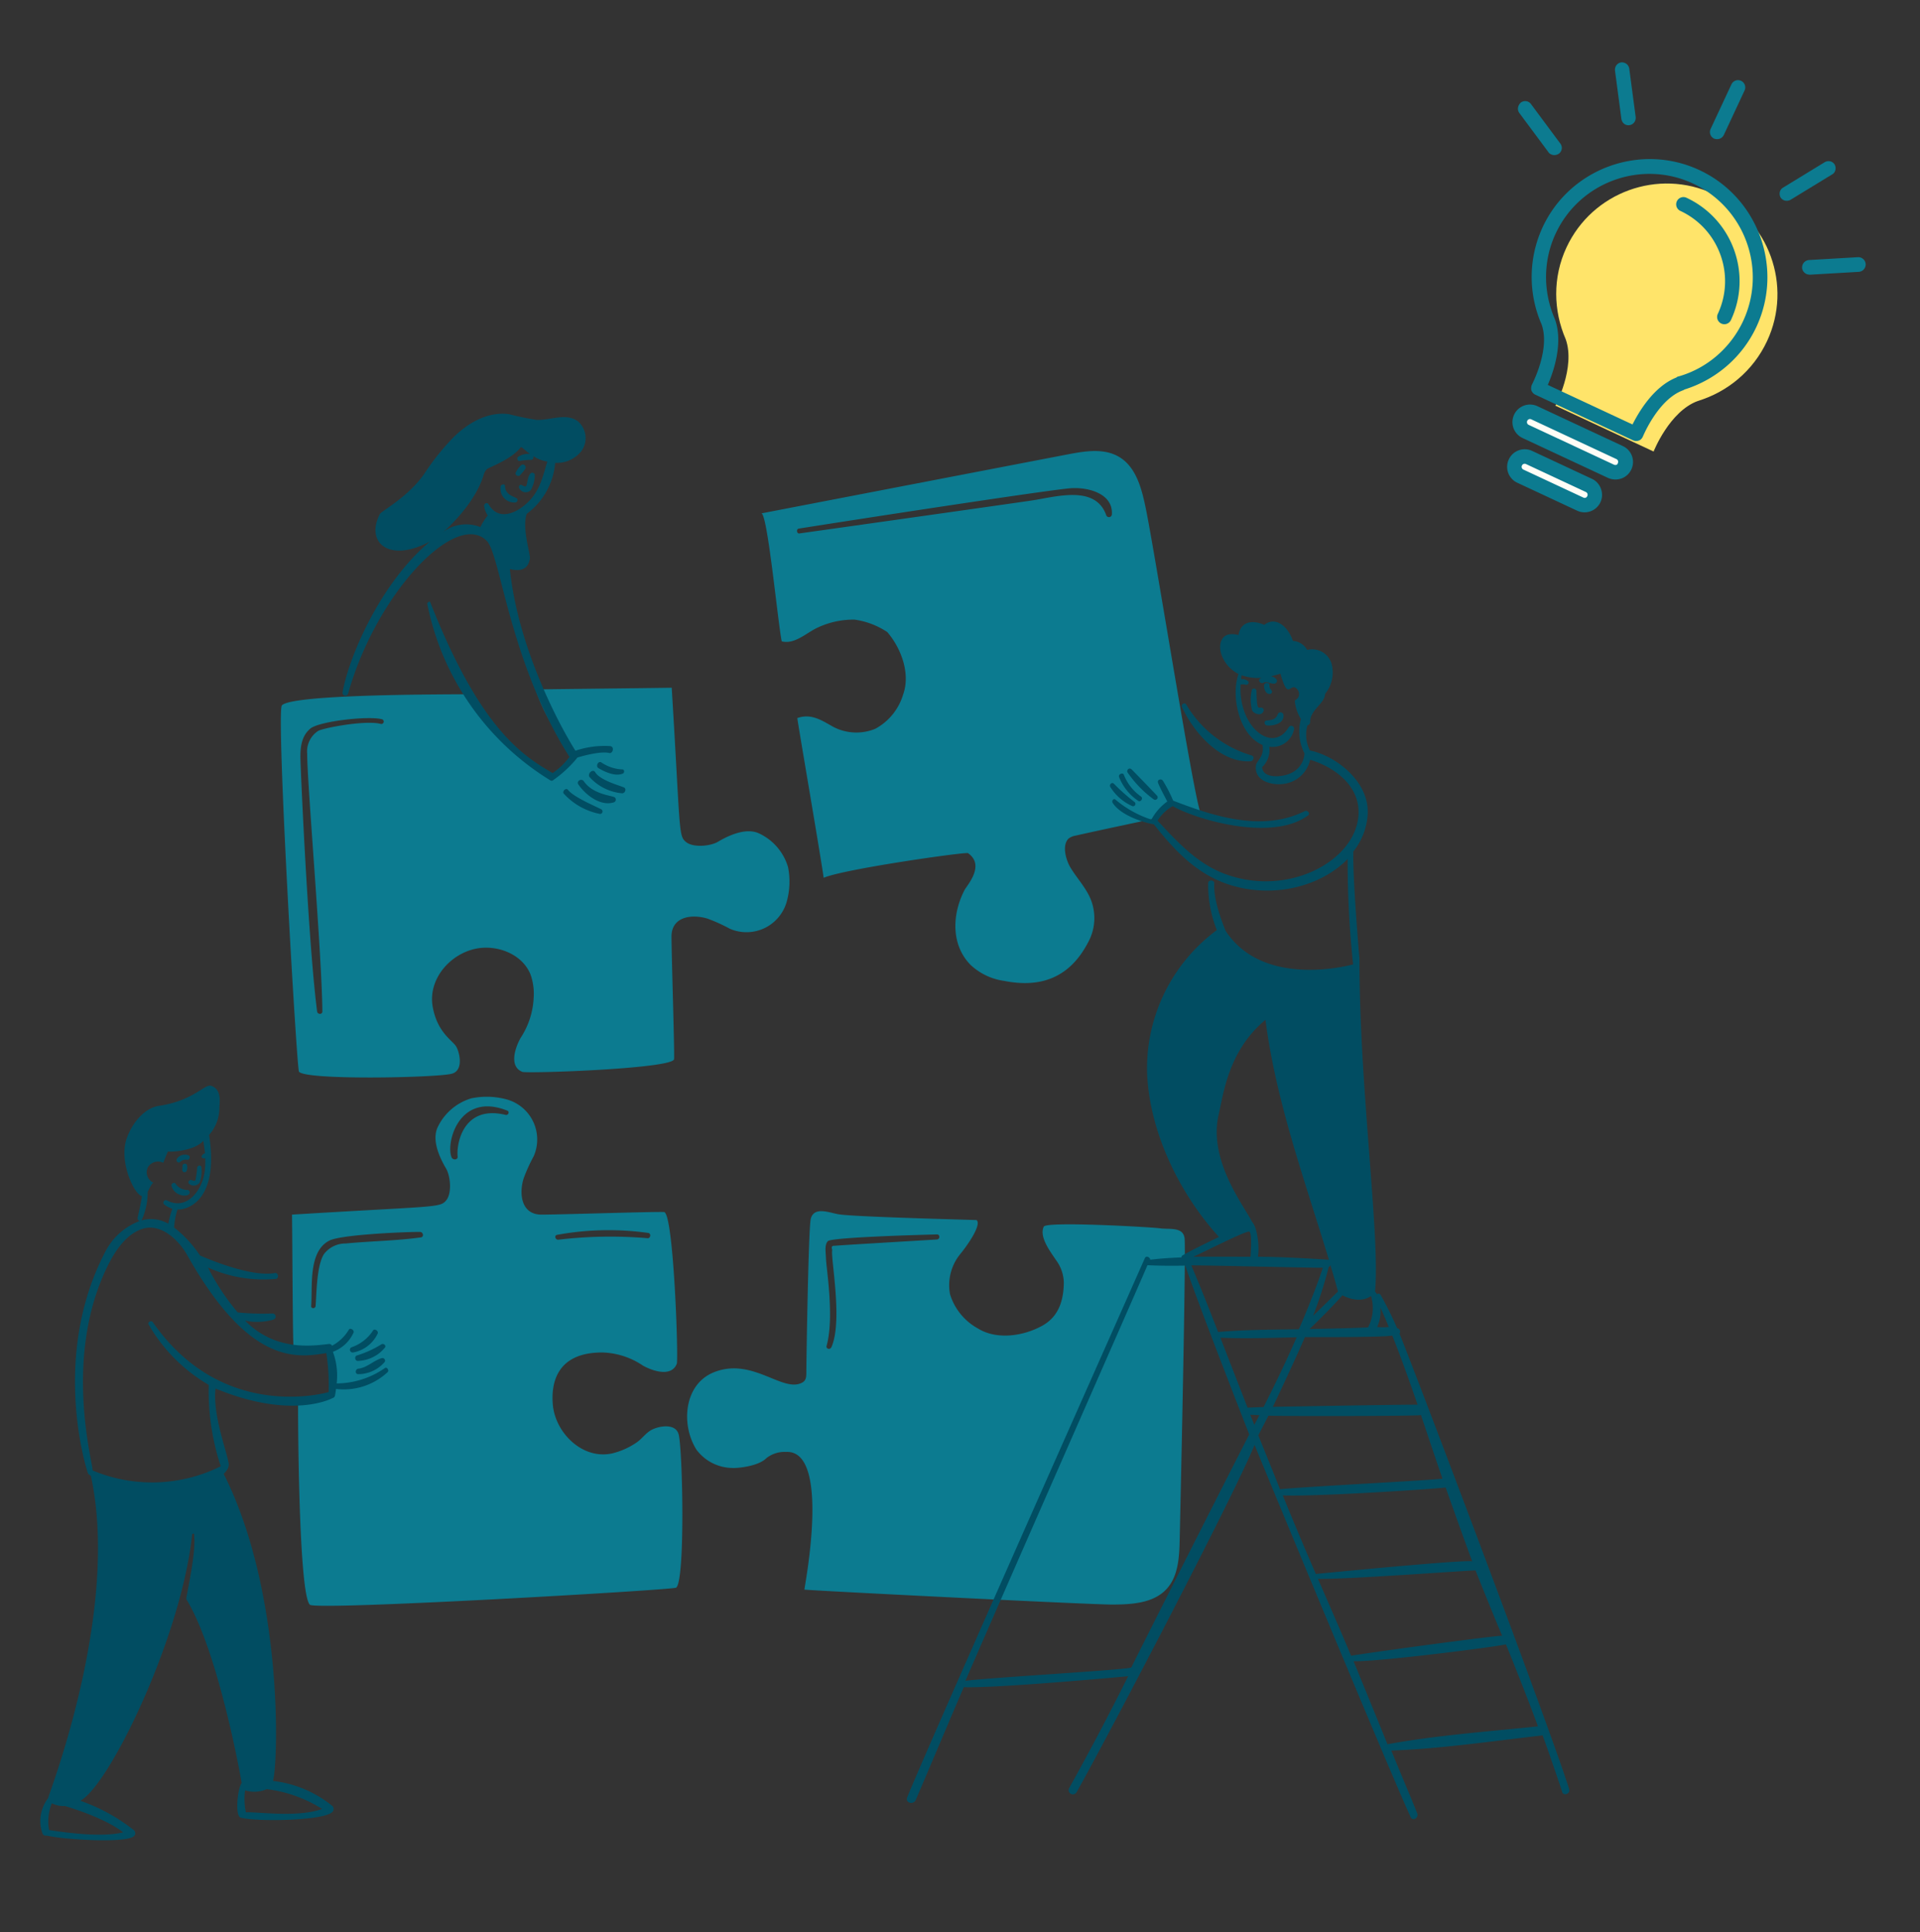 <svg width="334" height="336" fill="none" xmlns="http://www.w3.org/2000/svg"><rect width="100%" height="100%" fill="#333333" stroke="none"/><path d="M206.064 215.344c-.256-2.052-2.715-1.485-4.288-1.722-1.36-.204-19.725-1.249-20.197-.294-.887 1.794 1.26 4.504 2.126 5.828a6.796 6.796 0 011.356 3.96c-.056 3.08-.886 5.853-3.739 7.441-3.269 1.82-7.952 2.52-11.216.476a10.196 10.196 0 01-4.838-5.938 8.554 8.554 0 011.722-6.928c1.364-1.644 3.812-5.204 2.897-5.974-.075-.037-20.453-.52-23.863-.99-1.612-.223-4.401-1.504-4.984.77-.406 1.575-.77 24.815-.77 26.611 0 1.063-.037 1.725-1.246 2.089-3.395 1.021-8.518-4.62-14.919-1.98-5.166 2.134-5.674 9.159-2.933 13.453a7.912 7.912 0 006.16 3.153c.916.071 4.573-.266 6.012-1.724a5.068 5.068 0 013.371-1.062c7.988-.452 3.153 23.825 3.22 23.94.067.115 49.447 2.602 53.48 2.602 3.373 0 7.199-.207 9.493-2.675 2.1-2.261 2.24-5.645 2.31-8.723.028-1.216 1.14-49.966.846-52.313zm-43.068.221c-3.153.196-17.448 1.027-17.815 1.099-.476-.036-.587.184-.403.734-.329 1.246 1.884 12.32-.147 16.897-.226.511-.98.295-.84-.22 1.4-5.011-.091-13.708-.11-15.322-.008-.768-.302-2.24.329-2.895.632-.655 15.356-1.081 18.989-1.173.546-.014.546.845-.003.88zm-44.938 33.905c-.506-1.945-3.266-1.511-4.62-.84-1.103.544-1.726 1.608-2.749 2.273a12.742 12.742 0 01-4.216 1.869c-5.135 1.12-9.849-3.556-10.3-8.43-.321-3.484.44-9.145 8.615-9.127 2.514.073 4.955.862 7.038 2.272 1.54.875 4.932 2.12 5.901-.292.324-.81-.525-25.773-2.163-26.392-.369-.14-17.521.42-21.332.44-3.52.018-3.984-3.516-3.153-6.268a29.137 29.137 0 011.76-3.885 7.235 7.235 0 00-4.875-9.933 13.252 13.252 0 00-5.975-.14 9.493 9.493 0 00-5.9 5.123c-.953 2.24.356 5.138 1.502 7.074.764 1.288 1.058 4.284.037 5.535-1.098 1.347-1.739.954-26.831 2.492.074 4.802.113 23.089.294 23.313.262.325 5.242-.222 5.425-.147.848.354 1.585 8.036 1.099 8.54-1.85.639-3.797.95-5.754.917-.038.916.034 33.396 2.052 35.226 1.134 1.027 63.115-2.572 63.7-2.97 1.607-1.082 1.151-23.941.445-26.65zm-21.15-34.71a49.664 49.664 0 0115.872-.331c.513.076.404.949-.11.916a76.799 76.799 0 00-15.54.257c-.515.069-.774-.747-.221-.842zm-23.679.439c-4.327.601-8.725.643-13.084 1.063a4.685 4.685 0 00-3.78 1.832c-1.297 1.972-1.294 6.964-1.466 9.054-.04.476-.806.476-.77 0 .259-3.409-.55-9.53 3.19-11.4 2.051-1.026 12.864-1.502 15.76-1.502.56.035.7.875.15.952v.001zM87.966 193.9c-7.359-1.798-8.592 4.986-8.358 7.221.068.661-.855.665-1.063.14-1.01-2.508 1.296-11.456 9.713-8.101.443.18.147.849-.292.74zm49.117-43.104a9.402 9.402 0 00-5.131-5.896c-2.24-.953-5.138.356-7.074 1.504-1.288.762-4.284 1.057-5.536.036-1.347-1.099-.953-1.74-2.492-26.831-7.881.11-15.799.184-23.68.293a29.746 29.746 0 006.818 11.278 21.658 21.658 0 01-3.848 3.92c-7.625-3.628-13.86-14.382-14.552-14.369-2.898.056-30.72-.076-32.548 1.943-1.03 1.135 2.574 63.113 2.968 63.7 1.013 1.523 23.864 1.072 26.574.367 1.945-.507 1.51-3.266.84-4.62-.543-1.103-3.298-2.38-4.14-6.965-.953-5.168 3.555-9.849 8.428-10.3 3.484-.322 7.27 1.366 8.578 4.62.453 1.281.64 2.64.55 3.996a13.856 13.856 0 01-2.273 7.037c-.874 1.54-2.12 4.933.294 5.901.808.325 25.773-.525 26.391-2.163.14-.368-.42-17.521-.439-21.331-.02-3.52 3.514-3.985 6.268-3.153a29.17 29.17 0 013.885 1.76 7.276 7.276 0 006.09-.138 7.277 7.277 0 003.845-4.725c.51-1.915.572-3.921.184-5.864zm-70.817-24.888c-2.632-.724-10.01.692-10.92 1.21a4.257 4.257 0 00-1.906 3.995c-.037 4.802 2.548 34.674 2.639 44.792 0 .586-.84.55-.916 0-1.515-11.685-2.835-41.085-2.898-43.913-.045-1.941.14-3.96 1.722-5.278 1.54-1.285 10.22-2.268 12.5-1.612a.418.418 0 01.254.502.423.423 0 01-.475.304zm133.021-37.645c-.688-3.3-1.651-7-4.545-8.76-2.642-1.61-5.975-1.061-9.017-.476a87378.775 87378.775 0 00-53.295 10.262c1.062-.22 2.858 18.768 3.556 22.25 2.125.55 4.106-1.281 5.864-2.199a14.615 14.615 0 016.817-1.577 13.715 13.715 0 015.682 2.163c2.439 2.837 4.069 7.258 2.749 10.887a10.008 10.008 0 01-4.839 5.937 8.656 8.656 0 01-7.14-.256c-1.87-.98-3.812-2.53-6.415-1.613-.072.036 3.885 22.946 4.583 27.784 3.371-1.503 24.74-4.545 25.107-4.289 3.042 2.128-.187 5.6-.623 6.451-2.147 4.168-2.371 9.484 1.063 12.977a10.648 10.648 0 005.828 2.786c6.486 1.289 11.467-.628 14.626-6.709a8.735 8.735 0 00.036-8.357c-.906-1.692-2.122-3.008-3.115-4.655-.731-1.211-1.54-3.812-.33-5.022.354-.269.77-.446 1.209-.513 2.41-.56 13.012-2.826 13.453-2.896.732-.116 2.566-2.52 3.262-2.639a19.25 19.25 0 015.131 1.68c-.892-.345-7.997-45.3-9.647-53.216zm-5.865 1.173a.507.507 0 01-.99.147c-1.901-5.32-8.796-3.152-13.011-2.53-4.472.66-31.393 4.462-40.357 5.719-.477.067-.586-.769-.11-.84 10.6-1.68 41.972-6.506 47.065-7 2.896-.287 7.613.73 7.403 4.504z" fill="#0C7B90"/><path d="M220.397 126.164c1.14.121 3.107-.364 2.859-1.906a.523.523 0 00-.735-.317.516.516 0 00-.217.207c-.367 1.209-1.614 1.093-2.016 1.173-.515.102-.329.796.109.843zm-2.673-5.974a7.2 7.2 0 00.109 3.409c.394.594 1.585.956 1.944.14a.466.466 0 00.028-.391.448.448 0 00-.285-.268c-.182-.041-.403.036-.586-.037-.331-.11-.331-2.163-.367-2.895a.424.424 0 00-.279-.376.414.414 0 00-.323.016.432.432 0 00-.241.402zm2.163-.953c0 .587.256 1.4.952 1.466a.416.416 0 00.317-.123.42.42 0 00.122-.317c-.039-.256-.512-.476-.439-1.137.074-.406-.952-.546-.952.111zm-14.262 3.739c1.971 4.348 6.639 9.751 11.913 9.419.477-.029.767-.729.256-.99a19.64 19.64 0 01-11.435-8.87c-.294-.476-.951-.035-.734.441zm-107.507 15.1a11.5 11.5 0 006.268 3.483.44.44 0 00.412-.321.436.436 0 00-.192-.485c-.96-.5-4.837-2.128-5.792-3.373-.365-.477-1.13.289-.695.696zm2.494-1.649c1.218 1.791 3.811 3.845 6.16 3.117a.5.5 0 00.257-.775.498.498 0 00-.257-.179c-.918-.288-3.773-.624-5.205-2.713-.405-.587-1.355-.038-.955.55zm2.015-1.209a8.682 8.682 0 005.609 2.75c.513-.01.806-.805.292-1.027-.84-.364-4.12-1.223-4.984-2.639-.43-.704-1.51.338-.917.916zm1.504-1.613c1.143.686 2.961 1.488 4.252.917a.428.428 0 00.188-.35.417.417 0 00-.188-.35 7.066 7.066 0 01-3.703-1.174c-.557-.463-1.169.584-.549.957zm-17.05-48.971a2.407 2.407 0 002.64 2.75c.257-.073.439-.514.183-.7-.403-.33-2.016-.55-2.053-2.163.042-.436-.728-.326-.77.113zm3.234.258a1.259 1.259 0 002.016.365 5.517 5.517 0 00.7-2.711.457.457 0 00-.77-.184c-.546.573-.507 2.169-.84 2.24-.184.037-.514-.183-.7-.256-.26-.151-.59.254-.406.546zm.177-2.274c.147-.182.953-.989.953-1.319a.5.5 0 00-.514-.514c-.403 0-1.099 1.137-1.21 1.4-.219.433.478.8.77.433z" fill="#014D62"/><path d="M106.181 129.756a16.043 16.043 0 00-6.084.806c-3.19-5.094-10.044-18.327-11.4-31.596 2.969.734 3.336-1.063 3.481-1.795.146-.732-1.43-5.32-.549-7.808a12.312 12.312 0 004.948-8.863 5.47 5.47 0 004.509-1.98 3.858 3.858 0 00-.586-5.278c-2.1-1.474-4.727-.13-7.148-.22a48.596 48.596 0 01-4.803-.99c-3.92-.542-7.687 1.805-10.336 4.728a41.131 41.131 0 00-4.14 5.242c-2.791 4.323-7.688 6.824-7.992 7.405-2.558 4.9 1.56 8.601 8.723 4.76-8.726 7.292-14.186 20.309-15.21 26.243a.495.495 0 00.953.256c4.91-17.497 18.831-32.069 24.151-26.575 2.38 2.459 3.92 21.041 14.332 37.498l.038.036a11.935 11.935 0 01-2.933 2.822c-5.242-3.042-12.609-7.66-21.297-29.726-.073-.22-.56.074-.512.293a46.701 46.701 0 0021.372 30.681.506.506 0 00.403.073 20.497 20.497 0 004.361-4.028c.038 0 3.886-1.21 5.572-.77.587.07.879-1.066.147-1.214zm-29.14-37.204c.806-.623 5.655-5.066 7.111-10.007.1-.358.29-.686.549-.953.258-.256 4.326-1.722 5.865-3.78.147-.22.733.549 1.65 1.135a3.176 3.176 0 00-2.054.478c-.365.22-.112.873.294.732.665-.127 1.34-.188 2.016-.183a.467.467 0 00.293-.66 5.913 5.913 0 002.457.954c-.734 2.308-1.168 4.586-2.86 6.523-1.862 2.133-5.477 4.2-7.367.918-.255-.443-.84-.111-.77.328a3.82 3.82 0 00.623 1.613 10.116 10.116 0 00-1.282 2.016 6.72 6.72 0 00-6.526.886zM34.304 203.066a19.337 19.337 0 01-.293 2.161c-.22.294-.477.041-.733 0a.402.402 0 00-.465.24.4.4 0 00.172.494 1.242 1.242 0 00.95.206 1.256 1.256 0 00.81-.537 5.768 5.768 0 00.292-2.602c.013-.44-.662-.403-.733.038zm-2.932-1.027a1.411 1.411 0 011.21-.33c.402.035.584-.619.22-.77a1.709 1.709 0 00-1.98.514c-.33.439.173.987.55.586zm.368.732c.006.234-.006.468-.037.7a.4.4 0 00.732.22c.14-.31.18-.656.11-.99-.044-.478-.842-.369-.806.07zm-1.91 3.449c.478 1.76 2.577 1.989 3.043 1.465a.453.453 0 00-.183-.732 2.456 2.456 0 01-2.126-1.062c-.246-.371-.806-.077-.733.329zm31.627 28.991a5.886 5.886 0 004.252-3.298c.172-.518-.655-.916-.84-.478a7.221 7.221 0 01-3.665 2.859.473.473 0 00-.316.581.479.479 0 00.57.336zm.813 1.466a6.282 6.282 0 004.691-2.309c.26-.365-.22-.774-.586-.586a18.072 18.072 0 01-4.252 1.943c-.51.113-.403 1.015.147.952zm.074 2.31a6.089 6.089 0 004.583-2.127.454.454 0 00-.513-.659c-1.462.42-2.493 1.642-4.07 1.832-.586.072-.623.986 0 .954z" fill="#014D62"/><path d="M66.962 237.923a14.833 14.833 0 01-8.393 2.677 11.888 11.888 0 00-.66-5.499 6.338 6.338 0 003.592-3.335c.18-.477-.629-.92-.84-.476a7.433 7.433 0 01-2.896 2.748.569.569 0 00-.623-.292c-3.039.354-9.31 1.209-14.515-4.069 1.64.345 3.338.282 4.948-.183a.546.546 0 00-.14-1.064 42.94 42.94 0 01-6.086-.183 40.502 40.502 0 01-5.167-7.807 23.377 23.377 0 0011.802 1.98c.623-.081.404-1.131-.14-1.028-4.465.85-13.02-3.042-13.05-3.042a20.897 20.897 0 00-4.471-4.838.035.035 0 01-.015-.003.024.024 0 01-.012-.008.028.028 0 01-.008-.012.033.033 0 01-.003-.014c.071-1.058.268-2.103.586-3.115 2.163.037 7.222-2.016 5.5-12.976a7.115 7.115 0 001.796-4.692c0-.732.515-3.232-1.431-3.848-1.17-.371-3.009 2.578-9.09 3.481-2.64.394-4.8 3.22-5.645 5.792-1.31 3.989 1.352 9.632 2.677 9.897-.147 1.282-.478 2.492-.734 3.78a.468.468 0 00.367.55 11.141 11.141 0 00-6.012 5.387c-9.639 18.48-3.08 38.415-2.969 38.56.143.143.303.266.477.367 5.168 23.68-7.477 55.72-7.44 56.081a6.469 6.469 0 00-.99 6.086.597.597 0 00.734.403c2.638.66 13.3 1.388 15.1.182a.695.695 0 00.232-.919.695.695 0 00-.232-.252 31.72 31.72 0 00-9.24-5.059c5.021-2.64 17.593-28.481 19.46-46.368.44-.257.323.111.366.623.254 2.973-1.465 10.52-1.4 10.667 5.645 9.163 9.64 31.742 9.64 31.998-.671.817-1.214 5.669-.183 6.012 2.712.734 13.942.567 15.834-.879a.733.733 0 00.14-1.137 19.965 19.965 0 00-10.336-4.362c.954-3.519 1.76-32.916-8.578-53.405.273-.26.509-.556.7-.88a1.96 1.96 0 00.184-.84c-.357-2.305-2.823-8.54-2.31-13.123 13.38 5.535 20.343 1.68 20.38 1.65a.514.514 0 00.403-.404c.067-.366.14-.77.183-1.173a11.176 11.176 0 008.945-2.895c.37-.263-.076-1.004-.437-.741zM8.54 318.271a8.355 8.355 0 01.476-4.655 4.43 4.43 0 002.272.476c.074.036 6.635 1.869 10.154 4.582-.774.146-3.78 1.026-12.902-.403zm37.863-7.111c3.428.423 6.72 1.6 9.64 3.446-4.288 1.54-11.179.476-13.269.586a11.199 11.199 0 01-.14-3.812 5.473 5.473 0 003.765-.22h.004zM25.694 207.28c.184-.365.807-1.68 1.026-1.575a1.986 1.986 0 01-1.06-1.106 2.001 2.001 0 01.034-1.533 2.045 2.045 0 012.712-.84 45.62 45.62 0 01.806-1.978c-.036.109 4.363.109 6.16-1.833.11.733.22 1.466.293 2.162-.42.084-.76.585-.512.77.183.183.548.073.548.073a12.08 12.08 0 01-.183 2.86c-.56 2.899-3.088 6.254-6.451 4.508a.427.427 0 10-.44.734c.412.304.87.54 1.357.7-.31.845-.545 1.716-.7 2.602a6.068 6.068 0 00-4.656-.586 11.869 11.869 0 001.062-4.958h.004zm.906 22.69c-.301-.434-.988-.038-.732.403a28.817 28.817 0 0010.445 10.483 41.788 41.788 0 002.09 14.149 26.759 26.759 0 01-11.063 2.8 26.76 26.76 0 01-11.223-2.067c0-1.486-5.18-19.829 2.639-35.628 1.25-2.527 3.22-5.536 6.086-6.415 3.22-.991 6.3 2.058 7.7 4.546 10.743 19.062 18.914 17.96 24.228 17.08a37.86 37.86 0 01.403 6.78c-1.646.477-18.876 4.672-30.573-12.131zm174.662-91.6c-.723-.779-3.674-3.84-4.435-4.582-.371-.361-.878.109-.7.514a19.237 19.237 0 004.582 4.728.43.43 0 00.574-.081.433.433 0 00-.021-.579zm-2.743.183a8.404 8.404 0 01-3.006-3.78c-.11-.476-1.026-.183-.84.367a8.904 8.904 0 003.335 4.141c.371.299.909-.401.511-.728zm-1.174.917a33.772 33.772 0 01-3.556-3.152c-.36-.372-.84.11-.66.513a8.65 8.65 0 003.78 3.336.413.413 0 00.602-.442.41.41 0 00-.166-.255z" fill="#014D62"/><path d="M272.96 311.122c-3.731-11.76-27.931-75.544-29.507-79.172a.617.617 0 00-.125-.83.613.613 0 00-.279-.124 64.269 64.269 0 00-2.858-5.754.429.429 0 00-.293-.24.424.424 0 00-.367.093 2.243 2.243 0 00-.33-.477c.917-9.639-2.748-35.591-2.712-57.878 0-.072-1.21-13.928-1.063-18.656a11.448 11.448 0 002.492-6.451c.338-5.791-5.717-10.264-10.043-11.106a6.056 6.056 0 01-.44-4.363.63.63 0 00.476-.623c-.018-2.089 2.566-3.189 2.603-4.875a5.875 5.875 0 001.1-5.32 3.524 3.524 0 00-4.215-2.31 3.09 3.09 0 00-2.494-1.576c-.7-2.198-2.822-4.435-4.984-2.785-2.163-.953-4.106-.513-4.471 1.759-1.137-.256-2.347-.293-2.933.88-.864 1.727.452 4.661 2.933 5.901-1.306 3.685-.035 10.548 4.177 12.353.367 1.979-1.024 2.749-1.135 3.519-.399 2.75 2.747 3.5 4.655 3.262a5.41 5.41 0 004.76-4.215c5.058 1.54 9.646 5.499 8.138 11.289-1.88 7.213-12.983 12.509-23.313 8.431-4.62-1.82-8.064-5.572-11.362-9.128a7.261 7.261 0 012.639-2.528c3.738 2.199 17.206 6.325 23.533 1.613.441-.329-.073-.98-.587-.734-7.35 3.629-15.652.953-22.873-1.833a25.17 25.17 0 00-1.796-3.481c-.294-.402-1.017-.187-.84.366.194.619 1.503 3.043 1.612 3.262a9.332 9.332 0 00-2.748 3.115v.038a18.371 18.371 0 01-6.269-3.483c-.371-.28-.7.256-.476.587 1.8 2.71 7.074 3.739 7.148 3.703 3.629 4.58 7.517 8.75 13.268 10.556 7.655 2.402 15.843.212 20.454-4.508-.015 6.121.303 12.239.952 18.326-.073 0-15.467 4.398-22.174-5.829-.038-.14-2.182-4.982-1.98-8.246.041-.66-1.096-.7-1.064 0a21.337 21.337 0 001.511 8.106 29.883 29.883 0 00-12.133 24.815c.395 10.264 5.609 21 12.499 28.553-.14.075-4.398 2.091-6.3 3.19a.402.402 0 00-.219.366c-1.833.073-3.629.184-5.425.404-.073-.476-.727-.768-.952-.257-10.873 24.514-38.649 86.989-41.347 93.8-.364.917 1.108 1.323 1.503.404 2.807-6.537 5.535-13.086 8.358-19.61 5.425.22 27.196-1.76 28.589-1.907a471.9 471.9 0 01-10.263 19.46.737.737 0 00.837 1.065.736.736 0 00.446-.333c3.888-6.8 26.537-49.777 30.973-60.406.84 2.126 23.94 57.892 27.16 64.732.362.772 1.443.104 1.136-.661-1.471-3.656-3.042-7.294-4.509-10.92 8.761-.329 17.595-1.649 26.32-2.639 1.173 3.22 2.272 6.452 3.373 9.714.098.917 1.526.513 1.234-.404zm-48.458-176.636c-1.391.662-4.8 1.026-4.947-1.064a4.101 4.101 0 001.246-3.555 3.83 3.83 0 004.326-3.116.509.509 0 00-.954-.256c-2.861 4.736-8.809-.215-8.358-7.441.305-.06.619-.048.917.036.331.074.66-.365.367-.623a1.397 1.397 0 00-1.173-.329 1.842 1.842 0 01.073-.7 8.348 8.348 0 003.445.44c-.073.036-.182.11-.256.14-.44.33.113.957.55.733.627-.323 1.284.195 1.943.14a.483.483 0 00.451-.566.48.48 0 00-.122-.24 1.695 1.695 0 00-.915-.476c.548-.111 1.099-.293 1.649-.44 1.207 4.227 1.489 2.253 2.419 2.345a1.275 1.275 0 01.819 1.219 1.28 1.28 0 01-.119.505c-.14.292-.444.4-.623.659a7.248 7.248 0 001.063 3.153c-.536 2-.313 4.127.624 5.974a3.992 3.992 0 01-2.425 3.462zm4.399 139.249a628.715 628.715 0 01-5.754-13.672c4.508.256 23.422-.879 28.333-1.357 0 0 3.042 8.578 4.62 12.83-1.943-.293-27.163 2.199-27.2 2.199h.001zm-11.876-28.919c-.585-1.504-3.738-9.604-4.728-12.171 4.399.184 8.87.037 13.269-.072-1.796 4.104-3.739 8.136-5.755 12.132-.954.036-1.869.073-2.786.111zm2.054 1.318a92.238 92.238 0 00-.881 1.68c-.22-.585-.476-1.171-.7-1.758.517.006 1.03.042 1.581.078zm8.723-14.991c1.98-1.907 3.885-3.812 5.718-5.864.074 0 2.786 1.612 4.949.14h.036a7.212 7.212 0 01-.514 5.425c-.768.079-7.551.263-10.189.296v.003zm3.335-10.78a.651.651 0 00.294-.329c.476 1.54.915 3.042 1.319 4.581-1.43 1.4-2.859 2.822-4.325 4.215a73.216 73.216 0 002.715-8.47l-.003.003zm-13.342-7.88c-1.283-2.639-7.681-10.671-5.791-18.657.798-3.374 1.613-11.07 8.137-16.458 1.833 14.259 6.86 27.968 11.034 41.72-.038 0-8.248-.55-12.354-.514.294-1.359-.001-5.025-1.026-6.089v-.002zm12.32 7.991c-1.099 3.518-4.069 10.592-4.178 10.703-4.656.073-9.38.073-14.039.476-1.502-3.885-3.042-7.77-4.655-11.582 2.635-.034 20.448.442 22.868.406l.004-.003zm-3.119 12.066c.219 0 13.122.073 15.211-.257 1.576 3.959 3.005 7.991 4.398 12.023-.33-.073-21.333.293-25.181.367.733-1.508 4.509-9.572 5.572-12.133zm14.588-1.759a9.306 9.306 0 01-2.016 0 6.408 6.408 0 00.55-3.409c.512 1.096.99 2.228 1.466 3.404v.005zm-24.229-16.568c.52.358.184 4.325.184 4.361-.66 0-7.294-.036-9.97 0 1.871-.811 9.351-4.666 9.786-4.365v.004zm-20.563 75.797c-1.282.44-24.301 1.722-28.847 2.309 7.552-17.447 28.774-65.538 31.669-72.282 2.163.109 4.363.109 6.562.073 2.932 8.431 10.667 28.151 11.143 29.361-1.101 2.088-14.809 29.103-20.527 40.539zm22.103-40.39l1.759-3.409c3.592.111 26.355.075 26.538-.109 1.246 3.702 2.456 7.367 3.739 11.07-4.729.44-23.569 1.357-28.261 1.833-1.246-3.157-2.529-6.272-3.775-9.385zm10.373 24.962c4.471.14 25.035-1.4 27.417-1.465.293.806 3.373 8.4 4.62 11.362-2.052.074-22.029 2.786-26.28 3.482-1.395-3.412-5.285-12.282-5.757-13.383v.004zm12.096 28.775c-1.943-4.802-3.92-9.641-5.901-14.443 4.324.111 24.412-2.455 26.5-2.931.881 2.052 4.62 11.545 5.572 14.257-8.687.913-17.557 1.536-26.175 3.112l.004.005z" fill="#014D62"/><path d="M295.353 69.736c-4.942 1.797-7.694 8.791-7.694 8.791l-17.085-7.974s3.534-6.63 1.798-11.543c-2.153-4.962-2.309-10.749.133-15.983 4.493-9.625 15.964-13.796 25.59-9.303 9.625 4.493 13.795 15.964 9.303 25.59-2.443 5.233-6.92 8.858-12.045 10.422z" fill="#FFE46A"/><path d="M282.643 81.106a1.786 1.786 0 01-2.383.866l-14.859-6.936a1.785 1.785 0 01-.866-2.382 1.785 1.785 0 012.382-.867l14.799 6.908c.903.421 1.348 1.508.927 2.41zm-5.37 5.699a1.785 1.785 0 01-2.383.866l-10.407-4.858a1.786 1.786 0 01-.866-2.382 1.785 1.785 0 012.382-.866l10.408 4.858a1.785 1.785 0 01.866 2.382z" fill="#FFFDF6"/><path d="M292.974 67.76c5.567-1.725 10.124-5.679 12.567-10.913 4.773-10.227.314-22.492-9.913-27.265-10.227-4.774-22.492-.315-27.265 9.912a20.586 20.586 0 00-.198 16.906c1.572 4.323-1.649 10.44-1.677 10.5a1.58 1.58 0 00-.093.982c.129.353.373.614.674.754l17.025 7.947c.301.14.658.16 1.011.032.353-.128.553-.401.694-.702.028-.06 2.647-6.457 6.971-8.029.088-.032.176-.064.204-.124zm-.982-2.29c-.149.004-.265.096-.381.188-3.967 1.592-6.55 6.028-7.621 8.165l-14.739-6.88c.979-2.253 2.744-7.29 1.236-11.438-2.089-4.785-2.057-10.191.133-14.884 4.212-9.023 14.949-12.877 23.913-8.693 9.024 4.212 12.877 14.949 8.694 23.913-2.162 4.632-6.254 8.217-11.235 9.628z" fill="#0C7B90"/><path d="M293.381 34.394a1.26 1.26 0 10-1.067 2.286c6.738 3.145 9.657 11.175 6.512 17.912a1.261 1.261 0 002.286 1.067c3.735-8 .27-17.53-7.731-21.265zm-9.595 47.246a3.046 3.046 0 00-1.476-4.06l-14.859-6.935a3.046 3.046 0 00-4.059 1.476 3.046 3.046 0 001.476 4.059l14.799 6.907c1.564.73 3.389.117 4.119-1.447zm-3.052-.839l-14.799-6.907a.524.524 0 01-.257-.706.523.523 0 01.706-.257l14.799 6.908c.301.14.369.465.257.706-.081.329-.406.397-.706.256zm-3.797 2.479l-10.408-4.859a3.046 3.046 0 00-4.059 1.476 3.046 3.046 0 001.476 4.06l10.407 4.857a3.046 3.046 0 004.059-1.476c.702-1.504.028-3.357-1.475-4.059zm-1.517 3.248l-10.407-4.858a.524.524 0 01-.257-.706.524.524 0 01.706-.256l10.408 4.857c.3.14.368.466.256.706-.14.301-.405.397-.706.257zm24.469-63.091l3.594-7.7a1.26 1.26 0 00-.61-1.677 1.26 1.26 0 00-1.676.61l-3.622 7.76a1.26 1.26 0 00.609 1.676c.69.25 1.396-.008 1.705-.67zm19.267 5.183c-.373-.613-1.119-.742-1.705-.429l-7.276 4.444c-.613.372-.742 1.118-.429 1.704.125.205.337.377.518.461.361.169.806.157 1.187-.032l7.276-4.443c.585-.313.742-1.119.429-1.705zm-36.39-6.948c.181.084.449.136.686.1.71-.108 1.139-.713 1.091-1.395l-1.118-8.435c-.109-.71-.714-1.139-1.396-1.09-.71.107-1.139.713-1.091 1.395l1.118 8.434c.072.474.349.823.71.991zm-18.471-2.028l5.085 6.843c.124.205.305.289.485.373.421.197.895.124 1.304-.124a1.25 1.25 0 00.249-1.789l-5.086-6.843a1.248 1.248 0 00-1.788-.248c-.522.489-.65 1.235-.249 1.788zm49.937 27.999c.181.084.389.108.598.132l8.511-.497a1.288 1.288 0 001.211-1.34 1.288 1.288 0 00-1.34-1.21l-8.51.496a1.288 1.288 0 00-1.212 1.34c.012.445.321.882.742 1.079z" fill="#0C7B90"/></svg>